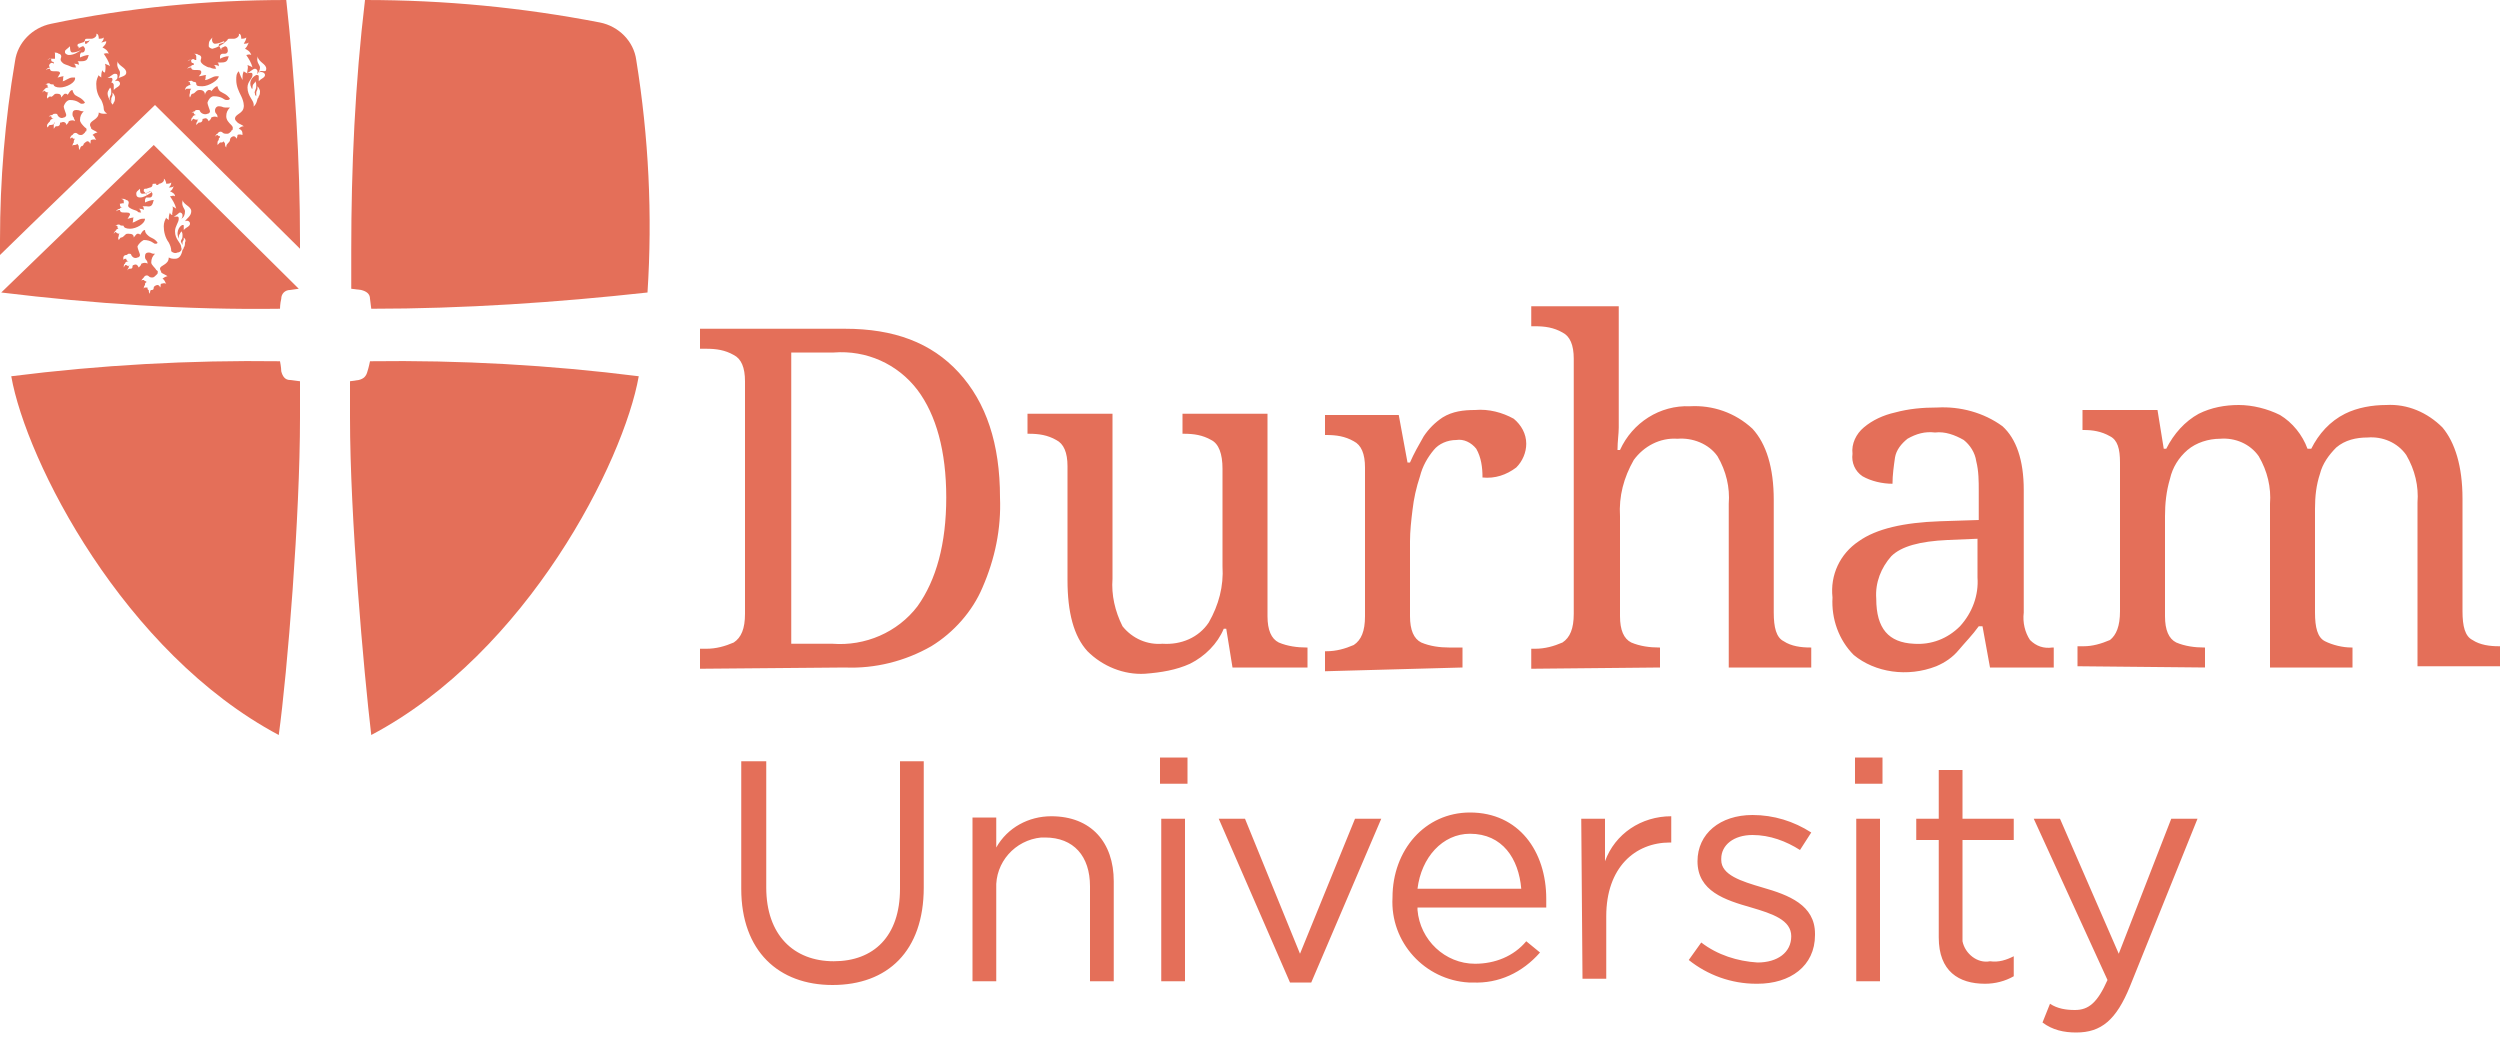 <?xml version="1.0" encoding="UTF-8"?> <svg xmlns="http://www.w3.org/2000/svg" width="200" height="83" viewBox="0 0 200 83" fill="none"> <g clip-path="url(#clip0_904_3278)"> <path d="M166.1 82.6C168.1 82.6 169.3 81.6 170.4 78.9L175.8 65.5H173.7L169.5 76.3L164.8 65.5H162.7L168.6 78.4C167.8 80.2 167.1 80.8 166 80.8C165.3 80.8 164.6 80.7 164 80.3L163.4 81.8C164.2 82.4 165.1 82.6 166.1 82.6ZM158.8 78.7C159.6 78.7 160.4 78.5 161.1 78.1V76.5C160.5 76.8 159.9 77 159.2 76.9C158.2 77.1 157.2 76.3 157 75.3C157 75.1 157 74.9 157 74.8V67.2H161.1V65.5H157V61.6H155.1V65.5H153.3V67.2H155.1V75C155.1 77.7 156.7 78.7 158.8 78.7ZM148.5 78.5H150.4V65.5H148.5V78.5ZM148.4 62.7H150.6V60.6H148.4V62.7ZM140.6 78.7C143.2 78.7 145.2 77.3 145.2 74.8V74.7C145.2 72.4 143.1 71.6 141 71C139.3 70.5 137.7 70 137.7 68.8V68.7C137.7 67.6 138.7 66.8 140.2 66.8C141.6 66.8 142.9 67.3 144 68L144.9 66.6C143.5 65.7 141.9 65.2 140.2 65.2C137.6 65.2 135.8 66.7 135.8 68.9C135.8 71.3 138 72 140.1 72.6C141.8 73.1 143.3 73.6 143.3 74.9C143.3 76.2 142.2 77 140.6 77C139 76.9 137.4 76.4 136.1 75.4L135.1 76.8C136.6 78 138.5 78.7 140.5 78.7M126.6 78.3H128.5V73.3C128.5 69.4 130.8 67.4 133.6 67.4H133.7V65.3C131.3 65.3 129.2 66.7 128.4 68.9V65.5H126.5L126.6 78.3ZM113.4 71.1C113.7 68.6 115.4 66.7 117.6 66.7C120.2 66.7 121.5 68.7 121.7 71.1H113.4ZM113.4 72.6H123.7C123.7 72.4 123.7 72.1 123.7 71.9C123.7 68.1 121.5 65 117.6 65C114 65 111.4 68 111.4 71.8C111.2 75.4 114 78.4 117.5 78.6C117.6 78.6 117.7 78.6 117.8 78.6C119.9 78.7 121.8 77.8 123.2 76.2L122.1 75.3C121.1 76.5 119.6 77.1 118 77.1C115.6 77.1 113.6 75.2 113.4 72.8M103.2 78.6H104.9L110.5 65.5H108.4L104 76.3L99.6 65.5H97.5L103.2 78.6ZM92.9 78.5H94.8V65.5H92.9V78.5ZM92.8 62.7H95V60.6H92.8V62.7ZM77.8 78.5H79.7V71.1C79.6 69 81.2 67.2 83.3 67C83.4 67 83.5 67 83.6 67C85.9 67 87.2 68.5 87.2 70.9V78.5H89.1V70.5C89.1 67.4 87.3 65.3 84.1 65.3C82.3 65.3 80.6 66.2 79.7 67.8V65.4H77.8V78.5ZM66.6 78.8C71 78.8 73.9 76.1 73.9 71V60.9H72V71.1C72 74.9 69.9 76.9 66.7 76.9C63.5 76.9 61.3 74.8 61.3 71V60.9H59.3V71.1C59.3 76.1 62.3 78.8 66.6 78.8Z" fill="#E46F59"></path> <path d="M176.4 53.4V51.8H176.3C175.6 51.8 174.8 51.7 174.1 51.4C173.5 51.1 173.2 50.4 173.2 49.3V41.3C173.2 40.3 173.3 39.3 173.6 38.3C173.8 37.4 174.3 36.6 175 36C175.7 35.4 176.7 35.1 177.6 35.1C178.8 35 180 35.5 180.7 36.5C181.4 37.7 181.7 39 181.6 40.3V53.4H188.2V51.8H188.1C187.4 51.8 186.6 51.6 186 51.3C185.4 51 185.2 50.2 185.2 49V40.7C185.2 39.7 185.3 38.8 185.6 37.9C185.8 37.1 186.3 36.4 186.9 35.8C187.6 35.2 188.5 35 189.4 35C190.6 34.9 191.8 35.4 192.5 36.4C193.2 37.6 193.5 38.9 193.4 40.2V53.3H200V51.7H199.9C199.2 51.7 198.4 51.6 197.8 51.2C197.2 50.9 197 50.1 197 48.9V39.9C197 37.3 196.4 35.4 195.4 34.2C194.2 33 192.6 32.3 190.9 32.4C189.8 32.4 188.6 32.6 187.6 33.1C186.4 33.7 185.5 34.7 184.9 35.9H184.6C184.2 34.8 183.4 33.8 182.4 33.2C181.4 32.7 180.2 32.4 179.1 32.4C178 32.4 176.9 32.6 175.9 33.1C174.8 33.7 173.9 34.7 173.3 35.9H173.1L172.6 32.8H166.6V34.4H166.7C167.4 34.4 168.1 34.5 168.8 34.9C169.4 35.2 169.6 35.9 169.6 37V48.9C169.6 50.1 169.3 50.8 168.8 51.2C168.1 51.5 167.4 51.7 166.7 51.7H166.2V53.3L176.4 53.4ZM150.1 47.9C150 46.6 150.5 45.4 151.3 44.5C152.1 43.7 153.6 43.3 155.8 43.2L158.2 43.1V46.2C158.3 47.6 157.8 49 156.8 50.1C155.8 51.1 154.5 51.6 153.1 51.5C151.1 51.4 150.1 50.3 150.1 47.9ZM154.9 53.3C155.6 53 156.2 52.6 156.7 52C157.2 51.4 157.8 50.8 158.3 50.1H158.6L159.2 53.4H164.3V51.8H164.2C163.5 51.9 162.9 51.7 162.4 51.2C162 50.6 161.8 49.8 161.9 49V39.2C161.9 36.8 161.3 35.1 160.2 34.1C158.7 33 156.8 32.5 155 32.6C153.8 32.6 152.7 32.7 151.6 33C150.7 33.2 149.8 33.6 149.1 34.2C148.5 34.7 148.1 35.5 148.2 36.3C148.1 37 148.4 37.7 149 38.1C149.7 38.5 150.6 38.7 151.4 38.7C151.4 38 151.5 37.3 151.6 36.6C151.7 36 152.1 35.5 152.6 35.1C153.3 34.7 154 34.5 154.8 34.6C155.6 34.5 156.4 34.8 157.1 35.2C157.6 35.6 158 36.2 158.1 36.9C158.3 37.7 158.3 38.5 158.3 39.3V41.6L155.2 41.7C152.3 41.8 150.1 42.3 148.7 43.3C147.2 44.3 146.4 46 146.6 47.8C146.5 49.5 147.1 51.2 148.3 52.4C150 53.8 152.6 54.2 154.9 53.3ZM132.8 53.4V51.8H132.7C132 51.8 131.2 51.7 130.5 51.4C129.9 51.1 129.6 50.4 129.6 49.3V41.3C129.5 39.7 129.9 38.2 130.7 36.8C131.5 35.7 132.8 35 134.2 35.1C135.4 35 136.7 35.5 137.4 36.5C138.1 37.7 138.4 39 138.3 40.3V53.4H144.9V51.8H144.8C144.1 51.8 143.3 51.7 142.7 51.3C142.1 51 141.9 50.2 141.9 49V40C141.9 37.4 141.3 35.5 140.2 34.3C138.8 33 137 32.4 135.2 32.5C132.8 32.4 130.6 33.8 129.6 36H129.4C129.4 35.3 129.5 34.7 129.5 34.2C129.5 33.7 129.5 33.2 129.5 32.8V24.5H122.5V26.1H122.8C123.6 26.1 124.3 26.2 125 26.6C125.6 26.9 125.9 27.6 125.9 28.7V49.1C125.9 50.3 125.6 51 125 51.4C124.3 51.7 123.6 51.9 122.8 51.9H122.5V53.5L132.8 53.4ZM117 53.4V51.8H115.9C115.2 51.8 114.4 51.7 113.7 51.4C113.1 51.1 112.8 50.4 112.8 49.3V43.3C112.8 42.5 112.9 41.6 113 40.8C113.1 39.9 113.3 39 113.6 38.1C113.8 37.3 114.2 36.6 114.7 36C115.1 35.5 115.8 35.2 116.5 35.2C117.1 35.1 117.7 35.4 118.1 35.9C118.5 36.6 118.6 37.4 118.6 38.2C119.6 38.3 120.5 38 121.3 37.4C121.8 36.9 122.1 36.2 122.1 35.5C122.1 34.7 121.7 34 121.1 33.5C120.2 33 119.1 32.7 118 32.8C117.1 32.8 116.2 32.9 115.4 33.4C114.8 33.8 114.3 34.3 113.9 34.9C113.5 35.6 113.1 36.3 112.8 37H112.6L111.9 33.2H106V34.8H106.1C106.9 34.8 107.6 34.9 108.3 35.3C108.9 35.6 109.2 36.3 109.2 37.4V49.3C109.2 50.5 108.9 51.2 108.3 51.6C107.6 51.9 106.9 52.1 106.1 52.1H106V53.7L117 53.4ZM95.2 53.1C96.4 52.5 97.4 51.5 97.9 50.3H98.1L98.6 53.4H104.6V51.8H104.5C103.8 51.8 103 51.7 102.3 51.4C101.7 51.1 101.4 50.4 101.4 49.3V33.1H94.6V34.7H94.7C95.5 34.7 96.2 34.8 96.9 35.2C97.5 35.5 97.8 36.3 97.8 37.5V45.3C97.9 46.9 97.5 48.4 96.7 49.8C95.9 51 94.5 51.6 93 51.5C91.8 51.6 90.6 51.1 89.8 50.1C89.2 48.9 88.9 47.6 89 46.3V33.1H82.2V34.7H82.3C83.1 34.7 83.8 34.8 84.5 35.2C85.1 35.5 85.4 36.2 85.4 37.3V46.4C85.4 49 85.9 50.9 87 52.1C88.2 53.3 89.9 54 91.6 53.9C92.9 53.8 94.1 53.6 95.2 53.1ZM63.4 28.2H66.7C69.3 28 71.8 29.1 73.4 31.2C74.9 33.2 75.7 36.1 75.7 39.8C75.7 43.5 74.9 46.4 73.4 48.5C71.8 50.6 69.2 51.7 66.6 51.5H63.3V28.2H63.4ZM67.6 53.4C70 53.5 72.4 52.9 74.5 51.7C76.3 50.6 77.8 48.9 78.6 47C79.6 44.7 80.1 42.3 80 39.8C80 35.5 78.9 32.2 76.7 29.8C74.5 27.4 71.5 26.3 67.6 26.3H56V27.9H56.5C57.3 27.9 58 28 58.7 28.4C59.3 28.7 59.6 29.4 59.6 30.5V49.1C59.6 50.3 59.3 51 58.7 51.4C58 51.7 57.3 51.9 56.5 51.9H56V53.5L67.6 53.4Z" fill="#E46F59"></path> <path d="M29.7 24.7C37.1 24.7 44.5 24.2 51.8 23.4C52.2 17.2 51.9 11 50.9 4.8C50.7 3.3 49.5 2.1 48 1.8C41.8 0.6 35.6 0 29.2 0C28.4 6.7 28.1 13.4 28.1 20V23.1L28.9 23.2C29.3 23.3 29.6 23.5 29.6 23.9L29.7 24.7Z" fill="#E46F59"></path> <path d="M24 30.5L23.2 30.4C22.8 30.4 22.6 30.1 22.5 29.7C22.5 29.4 22.4 28.9 22.4 28.9C15.2 28.8 8 29.2 0.9 30.1C2.1 36.9 9.9 52.2 22.3 58.8C23 53.7 24 41.3 24 33.4V30.5Z" fill="#E46F59"></path> <path d="M29.6 28.9C36.8 28.8 44 29.2 51.1 30.1C49.9 36.9 42.2 52.2 29.7 58.8C29.1 53.7 28 41.4 28 33.4V30.5L28.7 30.4C29.1 30.3 29.3 30.1 29.4 29.7C29.5 29.4 29.6 28.9 29.6 28.9Z" fill="#E46F59"></path> <path d="M12.5 14.6C12.5 14.7 12.5 14.7 12.5 14.8C12.6 14.8 12.7 14.8 12.7 14.7C12.8 14.6 12.8 14.6 12.9 14.5C12.8 14.6 12.6 14.6 12.5 14.6Z" fill="#E46F59"></path> <path d="M14.8 17.7C15 17.6 15.2 17.7 15.2 17.9C15.2 18.1 14.9 18.2 14.8 18.3L14.7 18.4C14.7 18.3 14.7 18.2 14.7 18.1C14.7 18 14.7 18 14.6 18C14.5 18 14 18.4 14.3 19.1C14.3 18.9 14.3 18.8 14.4 18.7C14.4 18.6 14.5 18.6 14.5 18.5C14.6 18.6 14.6 18.7 14.6 18.9C14.6 19.2 14.4 19.2 14.5 19.4L14.6 19.6C14.6 19.5 14.6 19.4 14.6 19.4C14.6 19.3 14.7 19.2 14.7 19.2C14.7 19.1 14.7 19.1 14.7 19C14.8 19.1 14.9 19.2 14.8 19.4C14.8 19.5 14.8 19.7 14.7 19.8C14.7 19.9 14.6 20 14.6 20C14.5 20.5 14.3 20.7 14 20.7C13.8 20.7 13.7 20.7 13.5 20.6C13.5 21.2 12.8 21.2 12.8 21.5C12.8 21.6 12.9 21.7 12.9 21.8C13 21.9 13.3 22 13.4 22.1C13.3 22.1 13.1 22.2 13 22.3C13.2 22.4 13.2 22.6 13.3 22.7C13.1 22.6 13 22.7 12.9 22.7C12.8 22.7 12.9 22.9 12.8 23C12.8 22.9 12.7 22.8 12.6 22.8C12.5 22.8 12.3 22.9 12.3 23C12.3 23.2 12.2 23.2 12.1 23.2C12 23.2 12 23.4 12 23.5C11.9 23.4 11.9 23.3 11.9 23.2C11.8 23.2 11.8 23.1 11.8 23C11.8 23 11.7 23 11.6 23C11.5 23 11.5 23.1 11.5 23.2C11.5 23 11.5 22.9 11.6 22.8C11.6 22.7 11.6 22.6 11.7 22.6C11.7 22.6 11.7 22.6 11.7 22.5C11.6 22.5 11.6 22.5 11.5 22.4C11.4 22.4 11.3 22.4 11.3 22.5C11.3 22.4 11.4 22.3 11.5 22.2C11.6 22 11.8 22 11.9 22.1C12 22.2 12.1 22.2 12.2 22.2C12.3 22.2 12.4 22.1 12.5 22L12.6 21.9C12.6 21.8 12.7 21.7 12.5 21.6C12.4 21.4 12.1 21.2 12.1 21C12.1 20.7 12.2 20.5 12.4 20.3H12.3C12.1 20.3 12.1 20.2 11.9 20.2C11.7 20.2 11.6 20.3 11.6 20.5C11.6 20.6 11.6 20.7 11.7 20.8C11.8 20.9 11.8 21 11.8 21.1C11.7 21 11.5 21 11.3 21.1C11.3 21.2 11.2 21.3 11.1 21.4C11 21.2 10.9 21.1 10.7 21.2C10.7 21.2 10.6 21.2 10.6 21.3C10.6 21.4 10.6 21.5 10.4 21.5C10.2 21.5 10.3 21.5 10.3 21.5C10.2 21.6 10.2 21.6 10.2 21.7C10.2 21.6 10.2 21.5 10.3 21.4C10.3 21.3 10.3 21.2 10.4 21.2C10.3 21.3 10.2 21.3 10.1 21.2C10 21.2 10 21.2 9.9 21.4C9.9 21.3 9.9 21.1 10 21.1C10 21 10.1 20.9 10.3 20.9C10.3 20.9 10.1 20.9 10.1 20.7C10 20.7 9.9 20.7 9.9 20.8C9.8 20.6 9.9 20.4 10.1 20.4C10.2 20.4 10.2 20.3 10.3 20.3C10.4 20.3 10.5 20.3 10.5 20.4C10.6 20.6 10.8 20.7 11 20.6C11.1 20.6 11.2 20.5 11.2 20.4C11.2 20.3 11 19.9 11 19.7C11.1 19.5 11.3 19.3 11.5 19.2C12.1 19.2 12.3 19.5 12.4 19.5C12.5 19.5 12.6 19.5 12.6 19.4C12.3 19 12.1 19.1 11.8 18.8C11.7 18.7 11.6 18.6 11.6 18.4C11.4 18.4 11.3 18.7 11.2 18.8C11.2 18.7 11.1 18.7 11 18.7C10.9 18.7 10.8 18.9 10.7 19C10.7 18.8 10.6 18.7 10.3 18.7C10.1 18.7 10.1 18.7 10 18.8C9.9 18.9 9.8 19 9.7 19C9.6 19 9.6 19.1 9.5 19.2C9.4 19 9.5 18.9 9.5 18.9C9.5 18.8 9.5 18.7 9.6 18.7C9.5 18.7 9.4 18.7 9.3 18.6C9.2 18.5 9.2 18.6 9.1 18.7C9.1 18.6 9.2 18.5 9.3 18.4C9.3 18.3 9.5 18.3 9.5 18.3C9.4 18.3 9.4 18.2 9.4 18.1C9.3 18 9.2 18.1 9.2 18.1C9.3 18 9.5 17.9 9.6 18C9.7 18.1 9.9 18 9.9 18.1C9.9 18.2 10.1 18.3 10.4 18.3C10.9 18.3 11.6 17.9 11.6 17.5C11.5 17.5 11.5 17.5 11.4 17.5C11.1 17.5 10.8 17.8 10.6 17.8C10.7 17.6 10.6 17.5 10.7 17.4C10.5 17.4 10.3 17.5 10.2 17.5C10.3 17.4 10.3 17.3 10.4 17.2C10.4 17.1 10.4 17 10.1 17C10 17 10 17 9.9 17C9.8 17 9.6 17 9.6 16.8C9.5 16.8 9.4 16.8 9.3 16.9C9.3 16.8 9.5 16.7 9.6 16.7C9.6 16.6 9.7 16.6 9.8 16.6C9.8 16.6 9.6 16.6 9.6 16.4C9.6 16.2 9.5 16.3 9.3 16.4C9.5 16.3 9.5 16.3 9.6 16.3C9.7 16.3 9.9 16.2 9.9 16.3C9.9 16.2 9.9 16.1 9.9 16.1C9.9 16 9.9 16 9.7 15.9C9.8 15.9 10 15.9 10.1 16C10.2 16 10.3 16.1 10.3 16.2C10.3 16.4 10.1 16.5 10.5 16.7C10.7 16.8 10.8 16.8 11 16.9C11 17 11.2 17 11.3 17C11.2 16.9 11.3 16.8 11.1 16.7C11.2 16.7 11.4 16.7 11.5 16.8C11.5 16.6 11.5 16.6 11.4 16.5H11.7C12.2 16.6 12.2 16.3 12.3 16C12.1 16 11.8 16.1 11.6 16.2C11.6 16.1 11.6 16 11.6 16C11.6 15.9 11.7 15.8 11.7 15.8H12C12.1 15.8 12.2 15.7 12.2 15.5C12.1 15.3 12.1 15.3 12 15.3L11.8 15.4C11.7 15.4 11.7 15.5 11.7 15.6C11.7 15.7 11.7 15.5 11.6 15.4L11.5 15.3C11.5 15.2 11.5 15.1 11.6 15.1C11.6 15.1 11.6 15.1 11.7 15.1L12 15C12.1 15 12.2 14.9 12.2 14.8C12.2 14.7 12.2 14.7 12.4 14.7H12.7C12.9 14.7 13.2 14.5 13.1 14.3C13.2 14.3 13.3 14.6 13.3 14.7C13.4 14.7 13.6 14.7 13.7 14.6C13.7 14.8 13.6 14.9 13.5 15C13.6 15 13.8 15 13.9 14.9C13.8 15.1 13.8 15.2 13.6 15.3C13.8 15.4 14 15.5 14 15.7C13.8 15.6 13.8 15.7 13.6 15.7C13.8 16 14 16.3 14.1 16.7C14 16.6 13.9 16.6 13.8 16.5C13.9 16.8 13.7 17.1 13.8 17.2C13.7 17.2 13.6 17.1 13.6 17C13.5 17.2 13.5 17.4 13.5 17.6C13.4 17.5 13.3 17.5 13.3 17.4C13.2 17.6 13.1 17.8 13.1 18.1C13.1 18.5 13.2 19 13.5 19.4C13.6 19.6 13.7 19.8 13.7 20.1C13.8 20.2 14 20.3 14.2 20.2C14.4 20.2 14.6 20 14.5 19.8C14.5 19.4 14 19.2 14 18.5C14 18.1 14.3 17.8 14.3 17.5C14.3 17.2 14.1 17.4 13.9 17.3C14.1 17.3 14.3 17 14.4 17C14.5 17 14.6 17.1 14.6 17.2C14.6 17.3 14.6 17.4 14.5 17.5C14.7 17.4 14.8 17.2 14.8 16.9C14.8 16.7 14.5 16.5 14.6 16.1C14.6 16.1 14.6 16.1 14.6 16C14.7 16.4 15.3 16.5 15.3 16.9C15.3 17.3 14.9 17.5 14.8 17.7ZM11.2 15.1C11.2 15.3 11.2 15.5 11.4 15.5C11.6 15.5 11.9 15.4 12.1 15.3V15.4C11.8 15.6 11.5 15.8 11.2 15.8C11 15.8 10.9 15.7 10.9 15.5C10.9 15.3 11 15.3 11.2 15.1ZM12.3 11.6L0.1 23.4C7.5 24.3 14.9 24.8 22.4 24.7C22.4 24.7 22.4 24.3 22.5 23.9C22.5 23.5 22.8 23.2 23.2 23.2L23.9 23.1L12.3 11.6Z" fill="#E46F59"></path> <path d="M18.2 2.5C18.2 2.6 18.2 2.7 18.2 2.7C18.3 2.7 18.4 2.7 18.5 2.6C18.6 2.5 18.6 2.5 18.7 2.4C18.6 2.4 18.4 2.4 18.2 2.5Z" fill="#E46F59"></path> <path d="M6.8 3.3C6.8 3.4 6.8 3.5 6.8 3.5C6.9 3.5 7 3.5 7 3.4C7.1 3.4 7.1 3.3 7.2 3.2C7.1 3.3 6.9 3.3 6.8 3.3Z" fill="#E46F59"></path> <path d="M20.7 5.8C20.9 5.7 21.2 5.8 21.2 6C21.2 6.2 20.9 6.3 20.8 6.4L20.7 6.5C20.7 6.3 20.7 6.2 20.7 6.1C20.7 6 20.6 6 20.5 6C20.1 6.2 19.9 6.6 20.1 7C20.1 7 20.1 7.1 20.2 7.1C20.2 6.9 20.2 6.8 20.3 6.7C20.4 6.6 20.4 6.6 20.4 6.5C20.5 6.6 20.5 6.7 20.5 6.9C20.5 7.2 20.3 7.3 20.4 7.5C20.4 7.6 20.4 7.6 20.5 7.7C20.5 7.6 20.5 7.5 20.5 7.4C20.5 7.3 20.6 7.2 20.6 7.1C20.6 7 20.6 7 20.6 6.9C20.7 7 20.8 7.2 20.8 7.3C20.8 7.4 20.8 7.6 20.7 7.7C20.7 7.8 20.6 7.9 20.6 7.9C20.5 8.4 20.3 8.6 20 8.6C19.8 8.6 19.7 8.6 19.5 8.5C19.5 9.1 18.8 9.1 18.8 9.5C18.8 9.6 18.9 9.7 19 9.8C19.1 9.9 19.4 10 19.5 10.1C19.3 10.1 19.2 10.2 19.1 10.3C19.4 10.4 19.4 10.6 19.4 10.8C19.1 10.7 19 10.8 19 10.8C19 10.8 19 11 18.9 11.1C18.9 11 18.8 10.9 18.7 10.9C18.6 10.9 18.4 11 18.4 11.2C18.4 11.3 18.3 11.4 18.2 11.5C18.1 11.6 18.1 11.7 18.1 11.8C18 11.7 18 11.6 18 11.5C18 11.4 17.9 11.4 17.9 11.3C17.8 11.4 17.8 11.4 17.6 11.4C17.5 11.5 17.5 11.5 17.4 11.6C17.4 11.3 17.4 11.3 17.5 11.2C17.5 11.1 17.5 11 17.6 11C17.6 11 17.6 11 17.6 10.9C17.5 10.9 17.5 10.9 17.4 10.8C17.3 10.8 17.2 10.9 17.2 11C17.2 10.9 17.3 10.7 17.4 10.7C17.5 10.5 17.7 10.5 17.8 10.6C17.9 10.7 18 10.7 18.2 10.7C18.3 10.7 18.4 10.6 18.5 10.5C18.5 10.5 18.5 10.4 18.6 10.4C18.6 10.3 18.7 10.2 18.5 10C18.3 9.8 18.1 9.6 18.1 9.3C18.1 9 18.2 8.8 18.4 8.6H18C17.8 8.6 17.8 8.5 17.5 8.5C17.3 8.5 17.2 8.7 17.2 8.8C17.2 8.9 17.2 9 17.3 9.1C17.4 9.2 17.4 9.3 17.4 9.4C17.3 9.3 17.1 9.3 16.9 9.4C16.9 9.5 16.8 9.6 16.7 9.7C16.6 9.5 16.5 9.4 16.3 9.5C16.2 9.5 16.2 9.5 16.2 9.6C16.2 9.7 16.1 9.8 16 9.8H15.9C15.8 9.9 15.8 9.9 15.7 10C15.7 9.9 15.7 9.8 15.8 9.7C15.8 9.6 15.8 9.5 15.9 9.5C15.8 9.6 15.6 9.6 15.5 9.5C15.4 9.5 15.4 9.6 15.3 9.7C15.3 9.6 15.3 9.4 15.4 9.4C15.4 9.3 15.5 9.2 15.7 9.2C15.7 9.2 15.5 9.2 15.5 9C15.4 9 15.3 9 15.3 9.1C15.3 9 15.5 8.9 15.6 8.9C15.6 8.8 15.7 8.8 15.8 8.8C15.9 8.8 16 8.8 16 8.9C16.1 9.1 16.4 9.2 16.6 9.1C16.7 9.1 16.8 9 16.8 8.9C16.8 8.8 16.6 8.4 16.6 8.2C16.7 7.9 16.9 7.7 17.1 7.7C17.8 7.7 17.9 8 18.1 8C18.3 8 18.3 8 18.4 7.9C18.1 7.5 17.9 7.5 17.6 7.3C17.5 7.2 17.4 7 17.4 6.9C17.2 6.9 17 7.2 16.9 7.3C16.9 7.2 16.8 7.2 16.7 7.2C16.6 7.2 16.4 7.4 16.4 7.6C16.4 7.4 16.3 7.2 16 7.2C15.9 7.2 15.8 7.2 15.7 7.3C15.6 7.4 15.5 7.5 15.4 7.5C15.3 7.5 15.3 7.6 15.2 7.8C15.1 7.6 15.2 7.5 15.2 7.4C15.2 7.3 15.2 7.2 15.3 7.1C15.2 7.1 15.1 7.1 15 7.1C14.9 7.1 14.9 7.1 14.8 7.2C14.8 7.1 14.9 6.9 15 6.9C15.1 6.8 15.2 6.8 15.3 6.8C15.2 6.8 15.2 6.7 15.2 6.6C15.1 6.5 15 6.6 15 6.6C15.1 6.5 15.3 6.4 15.4 6.5C15.5 6.6 15.7 6.5 15.7 6.7C15.7 6.9 15.9 6.9 16.2 6.9C16.7 6.9 17.5 6.4 17.5 6.1C17.4 6.1 17.3 6.1 17.3 6.1C17 6.1 16.7 6.4 16.4 6.4C16.5 6.2 16.4 6.1 16.5 6C16.3 6 16.1 6.1 15.9 6.1C16 6 16.1 5.9 16.1 5.8C16.1 5.7 16.1 5.6 15.8 5.6C15.7 5.6 15.7 5.6 15.6 5.6C15.5 5.6 15.3 5.6 15.3 5.4C15.2 5.4 15.1 5.4 15 5.5C15 5.4 15.2 5.3 15.3 5.3C15.3 5.2 15.4 5.2 15.5 5.2C15.5 5.2 15.5 5.2 15.5 5.1C15.5 5 15.3 5.1 15.3 4.9C15.3 4.7 15.2 4.8 15 4.9C15.2 4.7 15.3 4.8 15.3 4.8C15.4 4.7 15.5 4.7 15.6 4.8C15.6 4.8 15.6 4.8 15.7 4.8C15.7 4.7 15.7 4.6 15.7 4.5C15.7 4.4 15.6 4.3 15.5 4.3C15.6 4.3 15.8 4.3 15.9 4.4C16 4.4 16.1 4.5 16.1 4.6C16.1 4.8 15.9 4.9 16.3 5.2C16.5 5.3 16.6 5.4 16.8 5.4C17 5.5 17.1 5.5 17.3 5.5C17.2 5.4 17.3 5.3 17.1 5.2C17.2 5.2 17.4 5.2 17.5 5.3C17.5 5.1 17.5 5.1 17.4 5C17.5 5 17.6 5 17.7 5C18.2 5 18.2 4.8 18.3 4.5C18 4.5 17.8 4.6 17.6 4.7C17.6 4.6 17.6 4.5 17.6 4.5C17.6 4.4 17.7 4.3 17.8 4.3H18C18.1 4.3 18.3 4.2 18.2 3.9C18.2 3.8 18.1 3.7 18 3.7L17.8 3.8C17.7 3.8 17.7 3.9 17.7 4L17.6 3.8C17.6 3.8 17.6 3.7 17.5 3.7C17.5 3.6 17.5 3.5 17.6 3.5L17.9 3.4C18 3.4 18.1 3.3 18.2 3.2C18.2 3.1 18.3 3.1 18.4 3.1H18.7C18.9 3.1 19.2 2.9 19.1 2.7C19.3 2.7 19.3 3 19.3 3.1C19.4 3.1 19.6 3.1 19.7 3C19.7 3.2 19.6 3.3 19.5 3.5C19.6 3.5 19.8 3.5 19.9 3.4C19.8 3.6 19.8 3.7 19.6 3.9C19.8 4 20 4.1 20.1 4.4C19.9 4.3 19.8 4.4 19.7 4.4C19.9 4.7 20.1 5 20.2 5.4C20.1 5.3 20 5.3 19.8 5.2C19.9 5.5 19.7 5.8 19.8 5.9C19.7 5.8 19.6 5.8 19.5 5.7C19.4 5.9 19.4 6.1 19.4 6.4C19.3 6.2 19.2 6 19.1 5.7C18.9 5.9 18.9 6.1 18.9 6.4C18.9 6.9 19.1 7.3 19.3 7.7C19.4 7.9 19.5 8.2 19.5 8.4C19.5 8.6 19.7 8.8 19.9 8.8C20.1 8.8 20.3 8.6 20.3 8.4C20.3 8 19.8 7.7 19.8 7C19.8 6.5 20.2 6.3 20.2 6C20.2 5.7 20 5.9 19.8 5.8C20 5.8 20.2 5.5 20.4 5.5C20.5 5.5 20.6 5.6 20.6 5.7C20.6 5.8 20.6 5.9 20.5 6C20.7 5.8 20.8 5.6 20.8 5.4C20.8 5.2 20.5 5 20.6 4.6C20.6 4.6 20.6 4.6 20.6 4.5C20.7 5 21.3 5.1 21.3 5.5C21.3 5.9 20.9 5.5 20.7 5.8ZM17 3C16.9 3.2 17 3.5 17.2 3.5C17.4 3.5 17.7 3.4 17.9 3.3L18 3.4C17.7 3.6 17.4 3.8 17 3.9C16.9 3.9 16.7 3.8 16.7 3.7C16.7 3.7 16.7 3.7 16.7 3.6C16.7 3.3 16.8 3.2 17 3ZM9.2 6.5C9.4 6.4 9.6 6.5 9.6 6.7C9.6 6.9 9.3 7 9.2 7.1L9.1 7.2C9.1 7.1 9.1 6.9 9.1 6.8C9.1 6.7 9 6.6 8.9 6.6C8.5 6.8 8.3 7.2 8.5 7.6C8.5 7.6 8.5 7.7 8.6 7.7C8.6 7.5 8.6 7.3 8.7 7.2C8.7 7.1 8.8 7.1 8.8 7C8.9 7.1 8.9 7.2 8.9 7.4C8.9 7.7 8.7 7.7 8.8 8L8.9 8.2C8.9 8.1 8.9 8 8.9 7.9C8.9 7.8 9 7.7 9 7.6C9 7.5 9 7.5 9 7.4C9.1 7.5 9.2 7.7 9.2 7.8C9.2 7.9 9.2 8.1 9.1 8.2C9.1 8.3 9 8.3 9 8.4C8.9 8.9 8.7 9.1 8.4 9.1C8.2 9.1 8.1 9.1 7.9 9C7.9 9.6 7.2 9.6 7.2 10C7.2 10.1 7.3 10.2 7.3 10.3C7.4 10.4 7.7 10.5 7.8 10.6C7.7 10.6 7.5 10.7 7.4 10.8C7.6 10.9 7.6 11.1 7.7 11.2C7.5 11.1 7.3 11.2 7.3 11.2C7.2 11.2 7.3 11.4 7.2 11.5C7.2 11.4 7.1 11.3 7 11.3C6.9 11.3 6.7 11.5 6.7 11.5C6.7 11.6 6.6 11.7 6.5 11.7C6.4 11.8 6.4 11.9 6.4 12C6.3 11.9 6.3 11.8 6.3 11.7C6.3 11.6 6.2 11.6 6.2 11.5C6.1 11.6 6 11.6 5.9 11.6C5.8 11.6 5.8 11.7 5.8 11.8C5.8 11.6 5.8 11.5 5.9 11.4C5.9 11.3 5.9 11.2 6 11.1C5.9 11.1 5.8 11.1 5.8 11C5.7 11 5.6 11.1 5.6 11.1C5.6 11 5.7 10.8 5.8 10.8C5.9 10.6 6.1 10.6 6.2 10.7C6.3 10.8 6.4 10.8 6.5 10.8C6.6 10.8 6.7 10.7 6.8 10.6C6.8 10.6 6.8 10.5 6.9 10.5C6.9 10.4 7 10.3 6.8 10.2C6.6 10 6.4 9.8 6.4 9.6C6.4 9.3 6.5 9.1 6.7 8.9H6.6C6.4 8.9 6.4 8.8 6.1 8.8C5.9 8.8 5.8 8.9 5.8 9.1C5.8 9.2 5.8 9.3 5.9 9.4C5.9 9.5 6 9.6 6 9.7C5.9 9.6 5.7 9.6 5.5 9.7C5.5 9.8 5.4 9.9 5.3 10C5.3 9.8 5.1 9.7 4.9 9.8C4.8 9.8 4.8 9.8 4.8 9.9C4.8 10 4.7 10.1 4.6 10.1H4.5C4.4 10.1 4.4 10.2 4.3 10.3C4.3 10.2 4.3 10.1 4.3 10C4.3 9.9 4.3 9.8 4.4 9.8C4.3 10 4.1 10 4 10C3.9 10 3.9 10.1 3.8 10.2C3.7 10 3.8 9.9 4 9.7C4 9.6 4.1 9.5 4.3 9.5C4.3 9.5 4.1 9.5 4.1 9.3C4 9.3 3.9 9.3 3.9 9.4C3.9 9.3 4 9.2 4.2 9.2C4.2 9.1 4.4 9.1 4.4 9.1C4.5 9.1 4.6 9.1 4.6 9.2C4.7 9.4 4.9 9.5 5.1 9.4C5.2 9.4 5.3 9.3 5.3 9.2C5.3 9.1 5.1 8.7 5.1 8.5C5.2 8.2 5.4 8 5.6 8C6.2 8 6.4 8.3 6.5 8.3C6.7 8.3 6.7 8.3 6.8 8.2C6.5 7.8 6.3 7.8 6 7.6C5.9 7.5 5.8 7.3 5.8 7.2C5.6 7.2 5.5 7.5 5.4 7.6C5.4 7.5 5.3 7.5 5.2 7.5C5.1 7.5 5 7.7 4.9 7.8C4.9 7.6 4.8 7.5 4.6 7.5C4.4 7.5 4.4 7.5 4.3 7.6C4.2 7.7 4.1 7.8 4 7.7C3.9 7.8 3.8 7.8 3.8 7.9C3.7 7.7 3.8 7.6 3.8 7.6C3.8 7.5 3.8 7.4 3.9 7.4C3.8 7.4 3.7 7.4 3.6 7.3C3.5 7.2 3.5 7.3 3.4 7.4C3.4 7.3 3.5 7.2 3.6 7.1C3.7 7 3.8 7 3.9 7C3.8 7 3.8 6.9 3.8 6.8C3.7 6.7 3.6 6.8 3.6 6.8C3.7 6.7 3.9 6.6 4 6.7C4.1 6.8 4.3 6.7 4.3 6.8C4.3 6.9 4.5 7 4.8 7C5.3 7 6.1 6.6 6 6.2H5.8C5.5 6.2 5.2 6.5 5 6.5C5.1 6.4 5 6.2 5.1 6.1C4.9 6.1 4.7 6.2 4.6 6.2C4.7 6.1 4.7 6 4.8 5.9C4.8 5.8 4.8 5.7 4.5 5.7C4.4 5.7 4.4 5.7 4.3 5.7C4.2 5.7 4 5.7 4 5.5C3.9 5.5 3.8 5.5 3.7 5.6C3.7 5.5 3.9 5.4 4 5.4C3.9 5.3 3.9 5.2 4 5.1C4.1 5 4.2 5 4.3 5.1C4.3 5.1 4.3 5.1 4.3 5C4.3 4.9 4.1 5 4.1 4.8C4.1 4.6 4 4.7 3.8 4.8C4 4.6 4.1 4.7 4.1 4.7C4.2 4.7 4.4 4.7 4.4 4.7C4.4 4.6 4.4 4.5 4.4 4.4C4.4 4.2 4.4 4.2 4.3 4.2C4.4 4.2 4.6 4.2 4.7 4.3C4.8 4.3 4.9 4.4 4.9 4.5C4.9 4.7 4.7 4.8 5.1 5.1C5.3 5.2 5.4 5.2 5.6 5.3C5.8 5.4 5.9 5.4 6.1 5.4C6 5.3 6.1 5.2 5.9 5.1C6 5.1 6.2 5.1 6.3 5.2C6.3 5 6.3 5 6.2 4.9H6.5C7 4.9 7 4.7 7.1 4.4C6.9 4.4 6.6 4.5 6.4 4.6C6.4 4.5 6.4 4.4 6.4 4.4C6.4 4.3 6.5 4.2 6.5 4.2H6.6C6.7 4.2 6.8 4.1 6.8 3.9C6.7 3.7 6.7 3.7 6.6 3.7L6.4 3.8C6.3 3.8 6.3 3.9 6.3 4V3.8C6.3 3.8 6.3 3.7 6.2 3.7C6.2 3.6 6.2 3.5 6.3 3.5L6.6 3.4C6.7 3.4 6.8 3.3 6.8 3.2C6.8 3.1 6.9 3.1 7 3.1H7.3C7.5 3.1 7.8 2.9 7.7 2.7C7.9 2.7 7.9 3 7.9 3.1C8 3.1 8.2 3.1 8.3 3C8.3 3.2 8.2 3.3 8.1 3.4C8.2 3.4 8.4 3.3 8.5 3.3C8.5 3.5 8.4 3.6 8.2 3.8C8.4 3.9 8.6 4 8.7 4.3C8.5 4.2 8.4 4.3 8.3 4.3C8.5 4.6 8.7 4.9 8.8 5.3C8.7 5.2 8.6 5.2 8.4 5.1C8.5 5.4 8.4 5.7 8.4 5.8C8.3 5.8 8.2 5.7 8.2 5.6C8.1 5.8 8.1 6 8.1 6.2C8 6.1 7.9 6.1 7.9 6C7.8 6.2 7.7 6.4 7.7 6.7C7.7 7.2 7.8 7.6 8.1 8C8.2 8.2 8.3 8.5 8.3 8.7C8.3 8.9 8.5 9.1 8.7 9.1C8.9 9.1 9.1 8.9 9.1 8.7C9.1 8.3 8.6 8 8.6 7.4C8.6 6.9 8.9 6.7 9 6.4C9 6.1 8.8 6.3 8.6 6.2C8.8 6.2 9 5.9 9.2 5.9C9.4 5.9 9.4 6 9.4 6.1C9.4 6.2 9.4 6.3 9.3 6.4C9.5 6.3 9.6 6.1 9.6 5.8C9.6 5.6 9.3 5.4 9.4 5C9.4 4.9 9.4 5 9.4 4.9C9.5 5.3 10.1 5.4 10.1 5.8C10.1 6.2 9.4 6.1 9.2 6.5ZM5.6 3.7C5.6 3.9 5.6 4.2 5.8 4.2C6 4.2 6.3 4.1 6.5 4C6.2 4.2 5.9 4.4 5.5 4.4C5.4 4.4 5.2 4.3 5.2 4.2C5.2 4.2 5.2 4.2 5.2 4.1C5.2 4 5.4 3.9 5.6 3.7ZM24 19.3C24 12.8 23.6 6.4 22.9 0C16.6 0 10.3 0.6 4.1 1.9C2.6 2.2 1.4 3.4 1.2 4.9C0.4 9.6 0 14.4 0 19.2C0 19.8 0 19.7 0 20.4C1.2 19.2 12.4 8.4 12.4 8.4L24 19.9V19.3Z" fill="#E46F59"></path> </g> <defs> <clipPath id="clip0_904_3278"> <rect width="200" height="83" fill="white"></rect> </clipPath> </defs> </svg> 